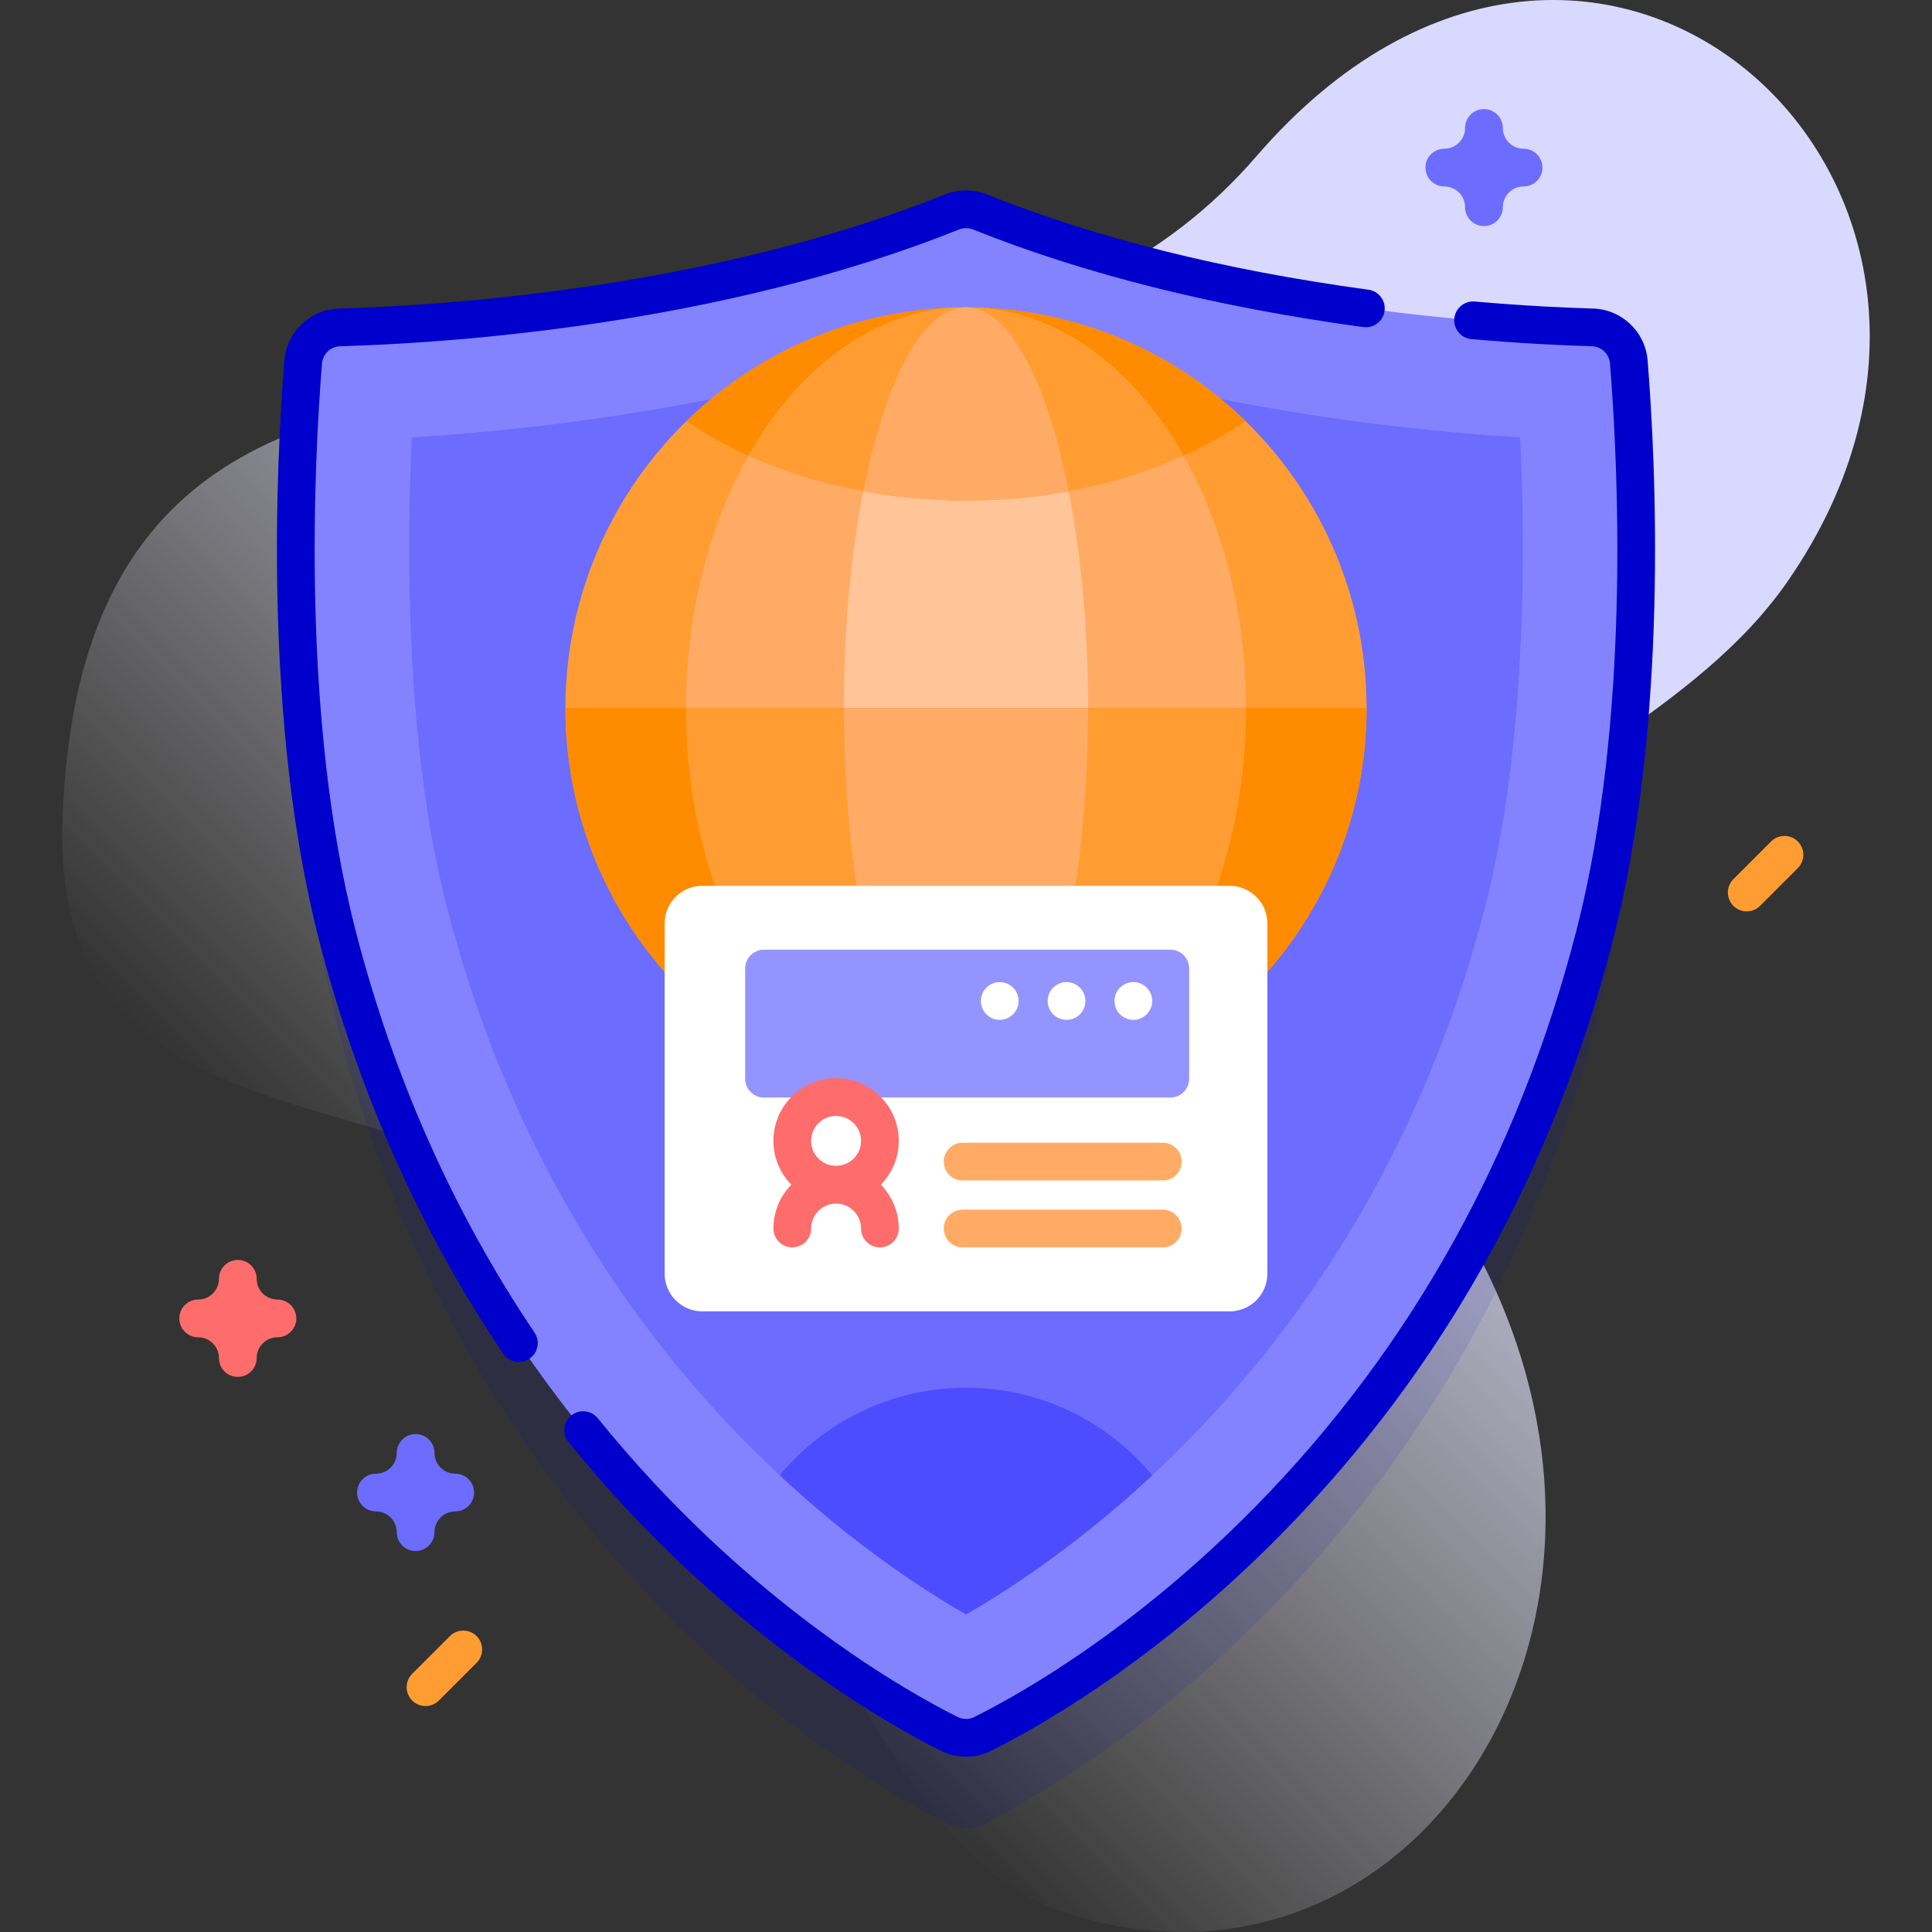 <?xml version="1.0" encoding="UTF-8"?>
<svg xmlns="http://www.w3.org/2000/svg" xmlns:xlink="http://www.w3.org/1999/xlink" id="Capa_1" height="512" viewBox="0 0 512 512" width="512">
  <rect x="0" y="0" width="512" height="512" fill="#333333" stroke="none"/>
  <linearGradient id="SVGID_1_" gradientUnits="userSpaceOnUse" x1="142.695" x2="483.152" y1="378.735" y2="38.277">
    <stop offset="0" stop-color="#fff" stop-opacity="0"></stop>
    <stop offset=".253" stop-color="#eef" stop-opacity=".403"></stop>
    <stop offset=".629" stop-color="#d9d9ff"></stop>
  </linearGradient>
  <g>
    <g>
      <path d="m332.949 41.432c-97.53 113.013-309.476-10.595-316.362 175.275-3.867 104.373 121.584 55.246 165.606 137.647 23.897 44.73 51.823 135.936 98.185 151.902 100.806 34.714 177.807-94.839 92.577-202.577-16.644-21.04-14.321-45.002 3.756-66.084 28.335-33.047 72.817-48.519 97.081-83.61 72.103-104.28-51.061-216.588-140.843-112.553z" fill="url(#SVGID_1_)"></path>
    </g>
    <g>
      <g>
        <g>
          <path d="m421.984 110.765c-25.004-.716-98.524-5.016-162.205-30.573-2.429-.975-5.129-.975-7.558 0-63.681 25.557-137.201 29.857-162.205 30.573-5.104.146-9.266 4.106-9.674 9.195-1.971 24.566-5.735 94.483 9.041 151.866 36.614 142.185 139.515 200.385 162.169 211.665 2.805 1.397 6.091 1.397 8.896 0 22.654-11.28 125.555-69.48 162.169-211.665 14.777-57.384 11.013-127.3 9.041-151.866-.408-5.089-4.57-9.049-9.674-9.195z" fill="#00c" opacity=".1"></path>
          <path d="m421.984 86.765c-25.004-.716-98.524-5.016-162.205-30.573-2.429-.975-5.129-.975-7.558 0-63.681 25.557-137.201 29.857-162.205 30.573-5.104.146-9.266 4.106-9.674 9.195-1.971 24.566-5.735 94.483 9.041 151.866 36.614 142.185 139.515 200.385 162.169 211.665 2.805 1.397 6.091 1.397 8.896 0 22.654-11.28 125.555-69.48 162.169-211.665 14.777-57.384 11.013-127.3 9.041-151.866-.408-5.089-4.57-9.049-9.674-9.195z" fill="#8383ff"></path>
          <path d="m256 427.832c-30.067-17.26-107.777-71.809-137.564-187.486-11.036-42.855-10.69-95.018-9.294-124.43 34.559-2.14 92.781-8.756 146.858-29.015 54.076 20.258 112.3 26.875 146.858 29.015 1.396 29.414 1.742 81.575-9.294 124.43-29.787 115.677-107.499 170.226-137.564 187.486z" fill="#6c6cff"></path>
          <path d="m305.36 390.97c-19.82 18.49-37.99 30.34-49.36 36.86-11.37-6.52-29.54-18.37-49.36-36.86 11.76-14.17 29.5-23.2 49.36-23.2s37.6 9.03 49.36 23.2z" fill="#4d4dff"></path>
        </g>
        <g>
          <g>
            <circle cx="256" cy="187.625" fill="#ff9d33" r="106.163"></circle>
            <path d="m330.09 111.597c-19.126 13.038-45.266 21.069-74.09 21.069s-54.964-8.031-74.09-21.069c19.126-18.65 45.266-30.137 74.09-30.137 28.824.001 54.964 11.488 74.09 30.137z" fill="#ff8b00"></path>
            <ellipse cx="256" cy="187.625" fill="#ffab66" rx="74.219" ry="106.163"></ellipse>
            <ellipse cx="256" cy="187.625" fill="#ffc599" rx="32.353" ry="106.163"></ellipse>
            <path d="m313.654 120.774c-16.597 7.523-36.398 11.893-57.654 11.893s-41.058-4.37-57.654-11.893c13.604-23.984 34.377-39.313 57.654-39.313s44.05 15.329 57.654 39.313z" fill="#ff9d33"></path>
            <g>
              <path d="m283.215 130.202c-8.681 1.609-17.807 2.465-27.215 2.465s-18.534-.856-27.215-2.465c5.753-29.326 15.792-48.741 27.215-48.741s21.462 19.415 27.215 48.741z" fill="#ffab66"></path>
            </g>
            <g>
              <path d="m362.163 187.625c0 58.632-47.531 106.163-106.163 106.163s-106.163-47.531-106.163-106.163z" fill="#ff8b00"></path>
              <g>
                <path d="m330.09 263.652c-19.126 18.65-45.266 30.137-74.09 30.137s-54.964-11.487-74.09-30.137c19.126-13.038 45.266-21.069 74.09-21.069s54.964 8.031 74.09 21.069z" fill="#ff9d33"></path>
              </g>
              <path d="m330.219 187.625c0 58.632-33.229 106.163-74.219 106.163s-74.219-47.531-74.219-106.163z" fill="#ff9d33"></path>
              <path d="m288.353 187.625c0 58.632-14.485 106.163-32.353 106.163s-32.353-47.531-32.353-106.163z" fill="#ffab66"></path>
              <g>
                <path d="m313.654 254.475c-13.604 23.985-34.377 39.314-57.654 39.314s-44.05-15.329-57.654-39.314c16.597-7.523 36.398-11.893 57.654-11.893 21.256.001 41.058 4.37 57.654 11.893z" fill="#ffab66"></path>
              </g>
            </g>
            <path d="m283.215 245.047c-5.753 29.326-15.792 48.741-27.215 48.741s-21.462-19.415-27.215-48.741c8.681-1.609 17.807-2.465 27.215-2.465 9.408.001 18.534.857 27.215 2.465z" fill="#ffc599"></path>
          </g>
          <g>
            <g>
              <g>
                <path d="m325.869 347.525h-139.738c-5.523 0-10-4.477-10-10v-92.775c0-5.523 4.477-10 10-10h139.737c5.523 0 10 4.477 10 10v92.775c.001 5.523-4.476 10-9.999 10z" fill="#fff"></path>
              </g>
              <path d="m310.141 290.868h-107.665c-2.761 0-5-2.239-5-5v-29.192c0-2.761 2.239-5 5-5h107.666c2.761 0 5 2.239 5 5v29.192c-.001 2.762-2.239 5-5.001 5z" fill="#9494ff"></path>
              <g>
                <path d="m308.141 312.831h-53.028c-2.761 0-5-2.239-5-5 0-2.761 2.239-5 5-5h53.028c2.761 0 5 2.239 5 5 0 2.761-2.238 5-5 5z" fill="#ffab66"></path>
                <g>
                  <path d="m308.141 330.569h-53.028c-2.761 0-5-2.239-5-5 0-2.761 2.239-5 5-5h53.028c2.761 0 5 2.239 5 5 0 2.762-2.238 5-5 5z" fill="#ffab66"></path>
                </g>
              </g>
              <g fill="#fff">
                <circle cx="300.347" cy="265.267" r="5"></circle>
                <circle cx="282.644" cy="265.267" r="5"></circle>
                <circle cx="264.942" cy="265.267" r="5"></circle>
              </g>
            </g>
            <path d="m238.184 302.343c0-9.161-7.453-16.613-16.613-16.613s-16.613 7.453-16.613 16.613c0 4.518 1.818 8.615 4.755 11.613-2.936 2.998-4.755 7.095-4.755 11.613 0 2.761 2.238 5 5 5s5-2.239 5-5c0-3.646 2.967-6.613 6.613-6.613s6.613 2.967 6.613 6.613c0 2.761 2.238 5 5 5s5-2.239 5-5c0-4.518-1.818-8.615-4.755-11.613 2.937-2.998 4.755-7.095 4.755-11.613zm-16.613-6.613c3.646 0 6.613 2.967 6.613 6.613s-2.967 6.613-6.613 6.613-6.613-2.967-6.613-6.613 2.966-6.613 6.613-6.613z" fill="#ff6c6c"></path>
          </g>
        </g>
      </g>
      <path d="m63.025 364.895c-2.762 0-5-2.238-5-5 0-3.032-2.468-5.5-5.5-5.5-2.762 0-5-2.238-5-5s2.238-5 5-5c3.032 0 5.5-2.468 5.5-5.5 0-2.762 2.238-5 5-5s5 2.238 5 5c0 3.032 2.468 5.5 5.5 5.5 2.762 0 5 2.238 5 5s-2.238 5-5 5c-3.032 0-5.5 2.468-5.5 5.5 0 2.761-2.238 5-5 5z" fill="#ff6c6c"></path>
      <path d="m110.14 411.04c-2.762 0-5-2.238-5-5 0-3.032-2.468-5.5-5.5-5.5-2.762 0-5-2.238-5-5s2.238-5 5-5c3.032 0 5.5-2.468 5.5-5.5 0-2.762 2.238-5 5-5s5 2.238 5 5c0 3.032 2.468 5.5 5.5 5.5 2.762 0 5 2.238 5 5s-2.238 5-5 5c-3.032 0-5.5 2.468-5.5 5.5 0 2.762-2.239 5-5 5z" fill="#6c6cff"></path>
      <path d="m393.262 59.913c-2.762 0-5-2.238-5-5 0-3.032-2.468-5.5-5.5-5.5-2.762 0-5-2.238-5-5s2.238-5 5-5c3.032 0 5.5-2.468 5.5-5.5 0-2.762 2.238-5 5-5s5 2.238 5 5c0 3.032 2.468 5.5 5.5 5.5 2.762 0 5 2.238 5 5s-2.238 5-5 5c-3.032 0-5.5 2.468-5.5 5.5 0 2.762-2.239 5-5 5z" fill="#6c6cff"></path>
      <g fill="#ff9d33">
        <path d="m462.902 241.527c-1.279 0-2.56-.488-3.535-1.465-1.953-1.952-1.953-5.118 0-7.07l10-10c1.951-1.953 5.119-1.953 7.07 0 1.953 1.952 1.953 5.118 0 7.07l-10 10c-.975.977-2.255 1.465-3.535 1.465z"></path>
        <path d="m112.769 452.122c-1.279 0-2.56-.488-3.535-1.465-1.953-1.952-1.953-5.118 0-7.07l10-10c1.951-1.953 5.119-1.953 7.07 0 1.953 1.952 1.953 5.118 0 7.07l-10 10c-.976.977-2.256 1.465-3.535 1.465z"></path>
      </g>
    </g>
    <g>
      <g>
        <path d="m137.51 360.937c-1.607 0-3.186-.773-4.151-2.207-22.102-32.795-38.526-69.688-48.817-109.655-14.797-57.463-11.352-126.499-9.184-153.514.613-7.645 6.854-13.574 14.516-13.793 27.586-.791 98.447-5.318 160.485-30.217 3.639-1.459 7.646-1.459 11.282 0 28.721 11.527 62.702 20.013 101.001 25.222 2.736.372 4.652 2.892 4.28 5.628s-2.88 4.655-5.628 4.28c-39.113-5.319-73.895-14.017-103.377-25.849-1.236-.496-2.597-.496-3.835 0-63.53 25.497-135.801 30.125-163.923 30.932-2.552.072-4.629 2.049-4.833 4.597-2.128 26.513-5.521 94.222 8.898 150.22 10.007 38.861 25.964 74.714 47.427 106.562 1.543 2.29.938 5.396-1.353 6.94-.856.576-1.827.853-2.788.854z" fill="#00c"></path>
      </g>
      <g>
        <path d="m256 465.529c-2.293 0-4.587-.521-6.677-1.562-12.773-6.36-57.638-31.059-98.668-81.82-1.735-2.148-1.402-5.296.745-7.032 2.149-1.736 5.296-1.401 7.032.746 39.759 49.189 83.032 73.022 95.348 79.155 1.41.701 3.029.701 4.439 0 11.612-5.783 42.118-22.793 74.512-55.771 41.127-41.872 69.74-93.236 85.044-152.665 14.42-55.995 11.026-123.706 8.898-150.219-.204-2.549-2.281-4.525-4.832-4.598-6.928-.199-18.082-.688-31.887-1.891-2.751-.24-4.787-2.664-4.548-5.415.24-2.751 2.662-4.781 5.415-4.548 13.565 1.183 24.512 1.663 31.306 1.857 7.661.219 13.901 6.148 14.515 13.794 2.168 27.015 5.613 96.053-9.184 153.513-15.747 61.153-45.218 114.036-87.594 157.178-33.454 34.059-65.124 51.709-77.188 57.716-2.089 1.042-4.383 1.562-6.676 1.562z" fill="#00c"></path>
      </g>
    </g>
  </g>
</svg>
